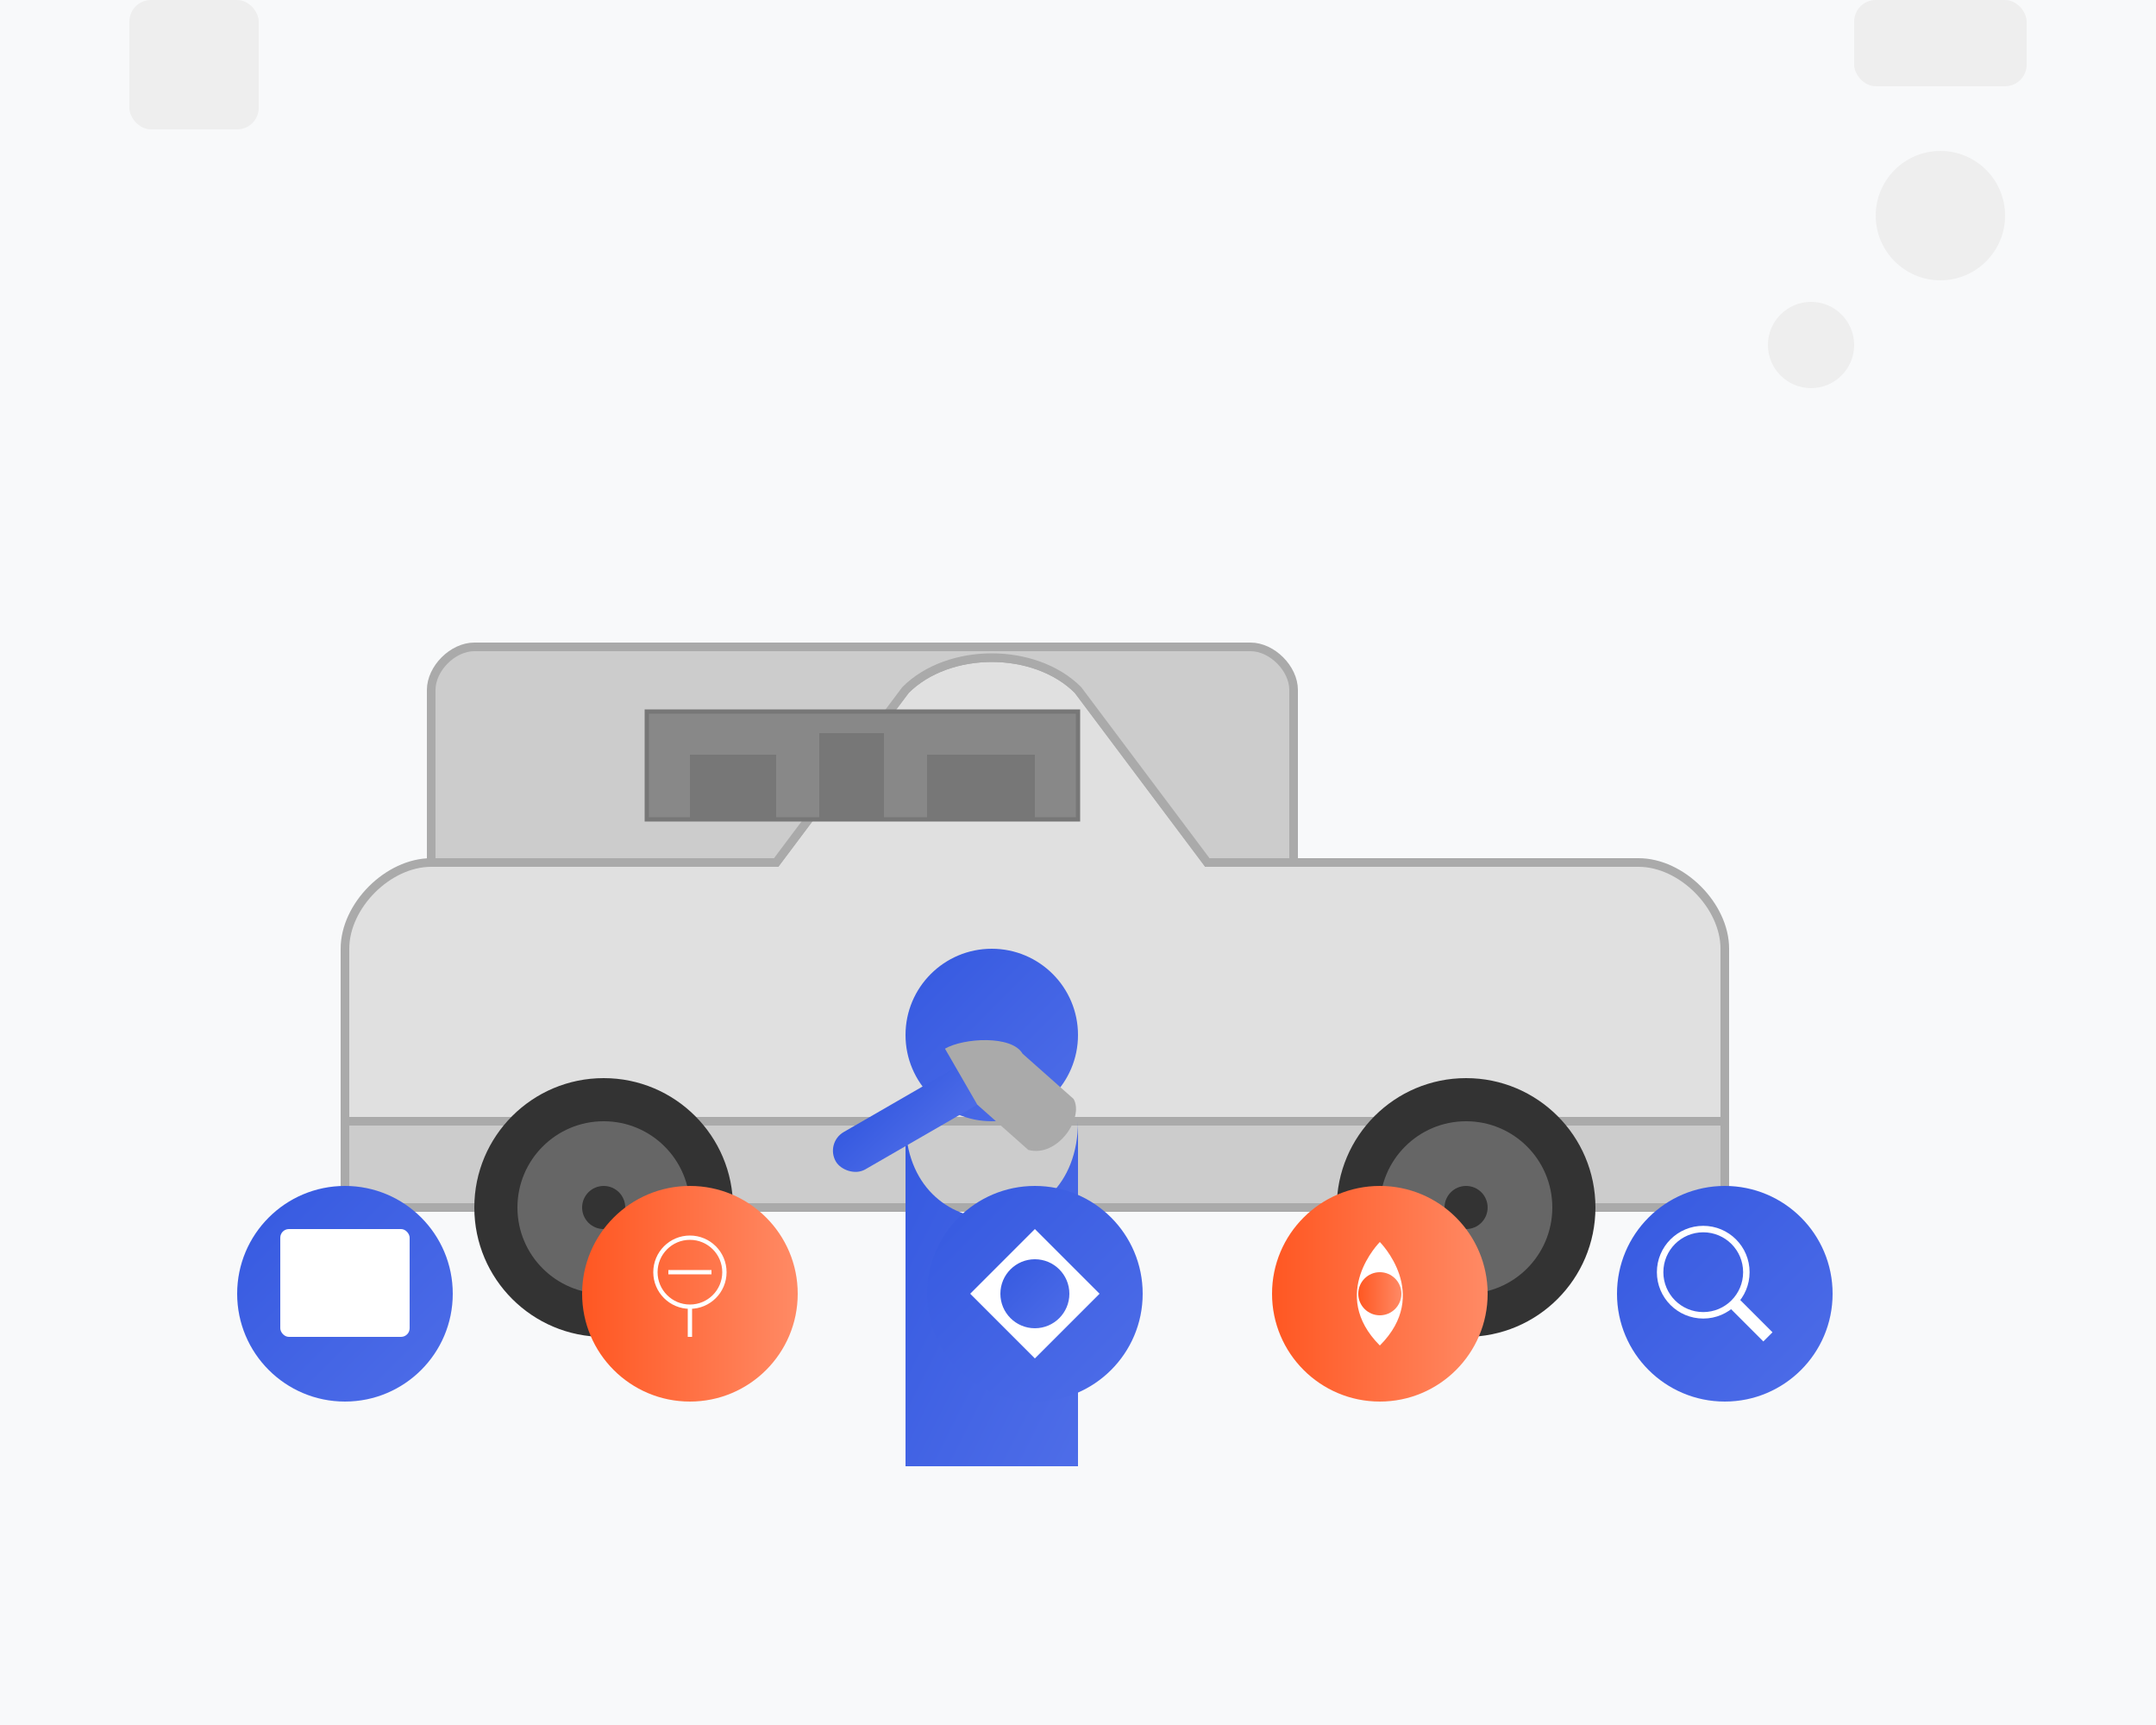 <svg xmlns="http://www.w3.org/2000/svg" width="500" height="400" viewBox="0 0 500 400">
  <defs>
    <linearGradient id="blue-gradient" x1="0%" y1="0%" x2="100%" y2="100%">
      <stop offset="0%" stop-color="#3559e0" />
      <stop offset="100%" stop-color="#4e6de8" />
    </linearGradient>
    <linearGradient id="orange-gradient" x1="0%" y1="0%" x2="100%" y2="0%">
      <stop offset="0%" stop-color="#ff5722" />
      <stop offset="100%" stop-color="#ff8a65" />
    </linearGradient>
  </defs>
  
  <!-- Background -->
  <rect width="500" height="400" fill="#f8f9fa" />
  
  <!-- Mechanic with tools checking a car -->
  <g transform="translate(50, 80)">
    <!-- Car outline -->
    <path d="M250,120 L330,120 C340,120 350,130 350,140 L350,180 L30,180 L30,140 C30,130 40,120 50,120 L130,120 L160,80 C170,70 190,70 200,80 L230,120 L250,120 Z" fill="#e0e0e0" stroke="#aaa" stroke-width="2" />
    
    <!-- Car hood open -->
    <path d="M50,120 L130,120 L160,80 C170,70 190,70 200,80 L230,120 L250,120 L250,80 C250,75 245,70 240,70 L60,70 C55,70 50,75 50,80 L50,120 Z" fill="#ccc" stroke="#aaa" stroke-width="2" />
    
    <!-- Car engine block (simplified) -->
    <rect x="100" y="85" width="100" height="25" fill="#888" stroke="#777" stroke-width="1" />
    <rect x="110" y="95" width="20" height="15" fill="#777" />
    <rect x="140" y="90" width="15" height="20" fill="#777" />
    <rect x="165" y="95" width="25" height="15" fill="#777" />
    
    <!-- Car bottom -->
    <rect x="30" y="180" width="320" height="20" fill="#ccc" stroke="#aaa" stroke-width="2" />
    
    <!-- Wheels -->
    <circle cx="90" cy="200" r="30" fill="#333" />
    <circle cx="90" cy="200" r="20" fill="#666" />
    <circle cx="90" cy="200" r="5" fill="#333" />
    
    <circle cx="290" cy="200" r="30" fill="#333" />
    <circle cx="290" cy="200" r="20" fill="#666" />
    <circle cx="290" cy="200" r="5" fill="#333" />
    
    <!-- Person/Mechanic -->
    <g transform="translate(150, 130)">
      <!-- Head -->
      <circle cx="30" cy="30" r="20" fill="url(#blue-gradient)" />
      
      <!-- Body (only upper half visible) -->
      <path d="M10,50 C10,80 50,80 50,50 L50,130 L10,130 Z" fill="url(#blue-gradient)" />
      
      <!-- Arm with wrench -->
      <g transform="rotate(-30, 0, 50)">
        <rect x="-10" y="50" width="40" height="10" rx="5" ry="5" fill="url(#blue-gradient)" />
        <path d="M25,45 C30,45 40,50 40,55 L45,70 C45,75 35,80 30,75 L25,60 Z" fill="#aaa" />
      </g>
    </g>
  </g>
  
  <!-- Service Icons -->
  <g transform="translate(50, 270)">
    <!-- Icon 1: Consultation -->
    <g transform="translate(0, 0)">
      <circle cx="30" cy="30" r="25" fill="url(#blue-gradient)" />
      <g transform="translate(15, 15)" fill="white">
        <rect x="0" y="0" width="30" height="25" rx="2" ry="2" />
        <rect x="5" y="5" width="20" height="2" />
        <rect x="5" y="10" width="20" height="2" />
        <rect x="5" y="15" width="15" height="2" />
      </g>
    </g>
    
    <!-- Icon 2: Car Inspection -->
    <g transform="translate(80, 0)">
      <circle cx="30" cy="30" r="25" fill="url(#orange-gradient)" />
      <g transform="translate(15, 15)" fill="white" stroke="white" stroke-width="1">
        <circle cx="15" cy="10" r="8" fill="none" />
        <line x1="15" y1="18" x2="15" y2="25" />
        <line x1="10" y1="10" x2="20" y2="10" />
      </g>
    </g>
    
    <!-- Icon 3: Negotiation -->
    <g transform="translate(160, 0)">
      <circle cx="30" cy="30" r="25" fill="url(#blue-gradient)" />
      <g transform="translate(15, 15)" fill="white">
        <path d="M15,0 L30,15 L15,30 L0,15 Z" />
        <circle cx="15" cy="15" r="8" fill="url(#blue-gradient)" />
      </g>
    </g>
    
    <!-- Icon 4: Financial Support -->
    <g transform="translate(240, 0)">
      <circle cx="30" cy="30" r="25" fill="url(#orange-gradient)" />
      <g transform="translate(18, 18)" fill="white">
        <path d="M12,0 C12,0 24,12 12,24 C0,12 12,0 12,0 Z" />
        <circle cx="12" cy="12" r="5" fill="url(#orange-gradient)" />
      </g>
    </g>
    
    <!-- Icon 5: Special Search -->
    <g transform="translate(320, 0)">
      <circle cx="30" cy="30" r="25" fill="url(#blue-gradient)" />
      <g transform="translate(15, 15)" fill="white" stroke="white" stroke-width="1.5">
        <circle cx="10" cy="10" r="10" fill="none" />
        <line x1="17" y1="17" x2="25" y2="25" stroke-width="3" />
      </g>
    </g>
  </g>
  
  <!-- Decorative elements -->
  <g fill="#eee">
    <circle cx="450" cy="50" r="15" />
    <circle cx="420" cy="80" r="10" />
    <rect x="30" cy="30" width="30" height="30" rx="5" ry="5" />
    <rect x="430" cy="350" width="40" height="20" rx="5" ry="5" />
  </g>
</svg>
